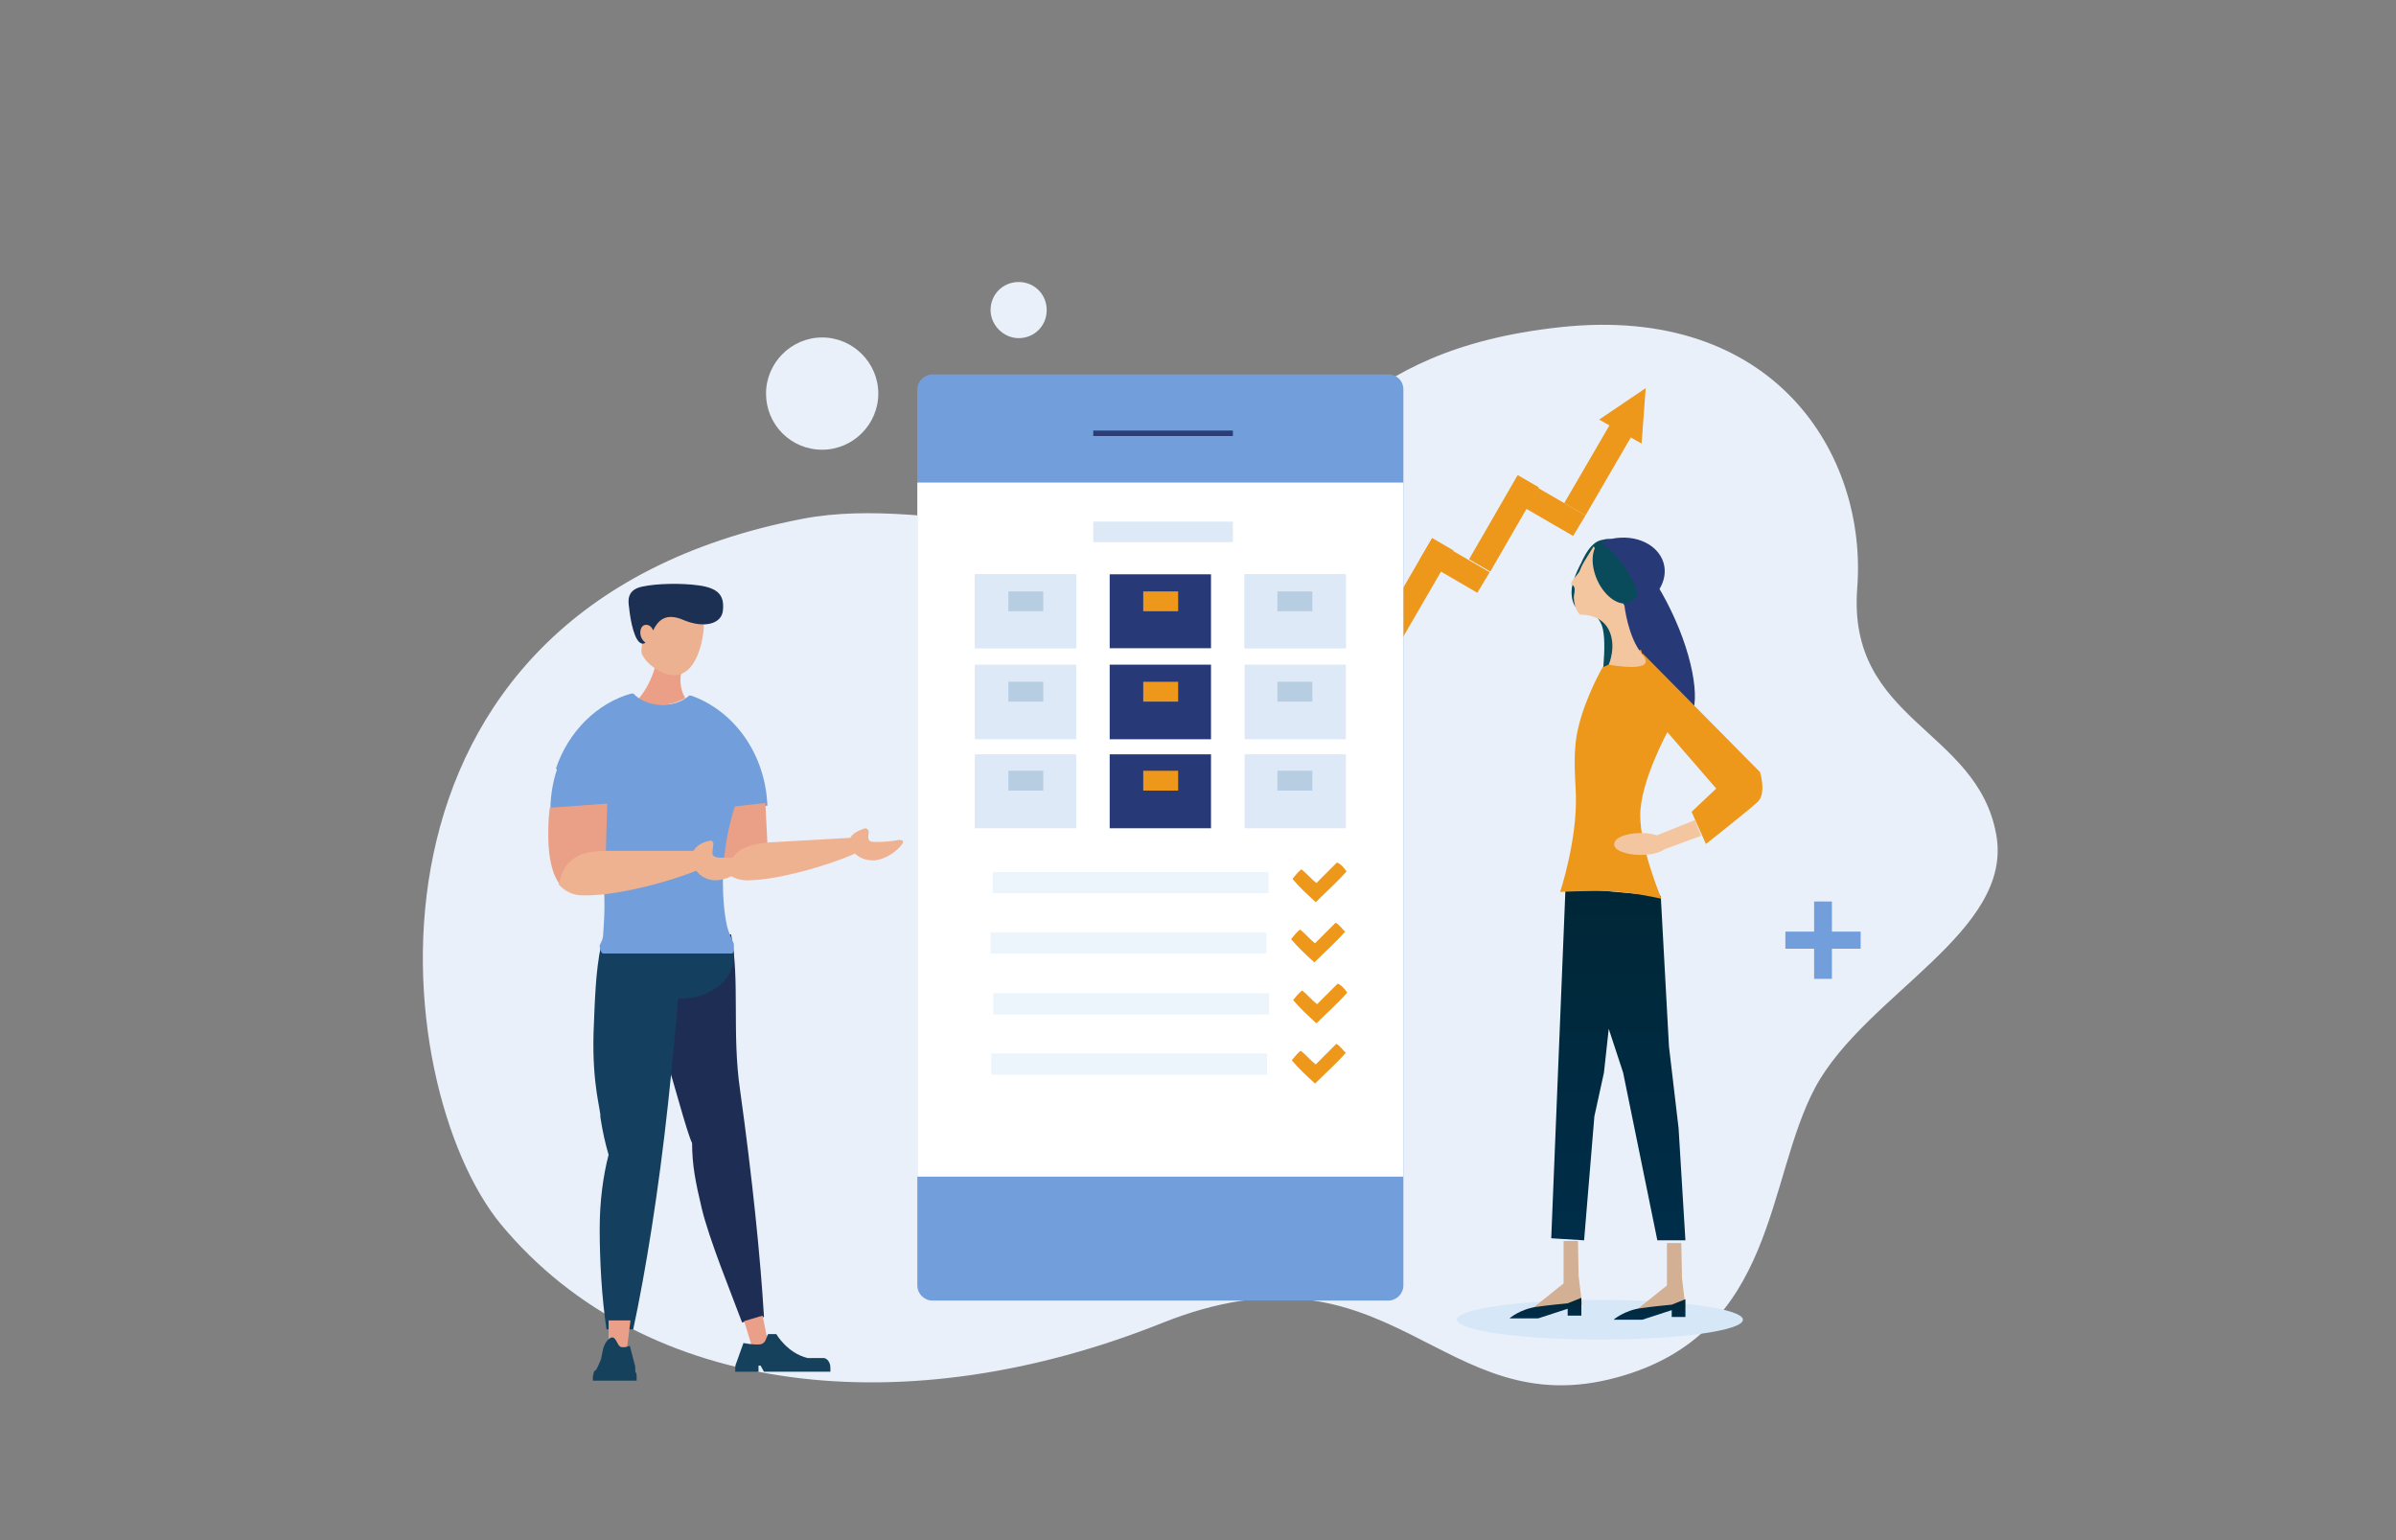 <?xml version="1.0" encoding="utf-8"?>
<!-- Generator: Adobe Illustrator 26.5.0, SVG Export Plug-In . SVG Version: 6.00 Build 0)  -->
<svg version="1.1" id="Ebene_1" xmlns="http://www.w3.org/2000/svg" xmlns:xlink="http://www.w3.org/1999/xlink" x="0px" y="0px"
	 viewBox="0 0 350 225" style="enable-background:new 0 0 350 225;" xml:space="preserve">
<rect x="0" y="0" width="350" height="225" fill="#808080" stroke="none"/>
<style type="text/css">
	.st0{fill:#EAF0F9;}
	.st1{fill:#ED971B;}
	.st2{fill:#729EDB;}
	.st3{fill:#FFFFFF;}
	.st4{fill:#2C3C77;}
	.st5{fill:#ECF5FC;}
	.st6{fill:#DDE9F7;}
	.st7{fill:#273977;}
	.st8{fill:#B7CDE2;}
	.st9{fill:#D6E7F8;}
	.st10{fill:#094B5B;}
	.st11{fill:url(#SVGID_1_);}
	.st12{fill:#D3AF94;}
	.st13{fill:url(#SVGID_00000064345317757258708580000017137897535977439120_);}
	.st14{fill:url(#SVGID_00000052101420126993210340000004083409129006228135_);}
	.st15{fill:#F3C6A0;}
	.st16{fill:#1E2D54;}
	.st17{fill:#153F5E;}
	.st18{fill:#EA9F88;}
	.st19{fill:#16415D;}
	.st20{fill:#EA9F86;}
	.st21{fill:#EBB190;}
	.st22{fill:#1C3054;}
	.st23{fill:#EA9F87;}
	.st24{fill:#EFB290;}
</style>
<g>
	<path class="st0" d="M73.2,178.9c-16.7-20.2-24.3-89.9,44-103.1c19.6-3.8,45.8,7.2,60.8-0.6c15-7.8,18.6-24,49.9-27.4
		s44.9,18.6,43.4,38.1c-1.5,19.5,17.5,20.5,20.3,36c2.6,14.2-19,23.3-26.4,36.9c-7.3,13.6-5.6,36-28.9,42.4
		c-26,7.2-32.8-21.4-66.6-7.9C132.7,208.1,94.3,204.3,73.2,178.9L73.2,178.9z"/>
	<path class="st1" d="M203.1,89.1l6.1-10.5l3.1,1.8l-9.4,16.2L203.1,89.1z"/>
	<path class="st1" d="M207.4,81.7l1.8-3l8.4,4.9l-1.8,3L207.4,81.7z"/>
	<path class="st1" d="M222.9,74.3l1.8-3l6.9,4l-1.8,3L222.9,74.3z"/>
	<path class="st1" d="M217.7,83.5l-3.1-1.8l7.1-12.3l3.1,1.8L217.7,83.5z"/>
	<path class="st1" d="M231.6,75.3l-3.1-1.8l7.5-12.9l3.1,1.8L231.6,75.3z"/>
	<path class="st1" d="M239.8,64.8l-6.2-3.5l6.8-4.6L239.8,64.8z"/>
	<path class="st2" d="M202.8,54.7h-66.6c-1.2,0-2.2,1-2.2,2.2v130.9c0,1.2,1,2.2,2.2,2.2h66.6c1.2,0,2.2-1,2.2-2.2V56.9
		C205,55.6,204,54.7,202.8,54.7z"/>
	<path class="st3" d="M205,70.5h-71v101.4h71V70.5z"/>
	<path class="st4" d="M180.1,62.9h-20.4v0.8h20.4V62.9z"/>
	<path class="st5" d="M185.3,127.4H145v3.1h40.3V127.4z"/>
	<path class="st1" d="M196.7,127.3c-1.4,1.6-3,3-4.5,4.5c-1.2-1.1-2.4-2.2-3.4-3.4c0.4-0.5,0.8-1,1.3-1.4c0.8,0.6,1.4,1.4,2.2,2
		c1-1,2-2,3-3C196,126.3,196.3,126.8,196.7,127.3L196.7,127.3z"/>
	<path class="st6" d="M180.1,76.2h-20.4v3h20.4V76.2z"/>
	<path class="st6" d="M157.2,83.9h-14.8v10.8h14.8V83.9z"/>
	<path class="st6" d="M196.6,83.9h-14.8v10.8h14.8V83.9z"/>
	<path class="st5" d="M185,136.2h-40.3v3.1H185V136.2z"/>
	<path class="st1" d="M196.5,136.1c-1.4,1.6-3,3-4.5,4.5c-1.2-1.1-2.4-2.2-3.4-3.4c0.4-0.5,0.8-1,1.3-1.4c0.8,0.6,1.4,1.4,2.2,2
		c1-1,2-2,3-3C195.7,135.1,196,135.7,196.5,136.1L196.5,136.1z"/>
	<path class="st5" d="M185.4,145.1h-40.3v3.1h40.3V145.1z"/>
	<path class="st1" d="M196.8,145c-1.4,1.6-3,3-4.5,4.5c-1.2-1.1-2.4-2.2-3.4-3.4c0.4-0.5,0.8-1,1.3-1.4c0.8,0.6,1.4,1.4,2.2,2
		c1-1,2-2,3-3C196.1,144,196.4,144.5,196.8,145L196.8,145z"/>
	<path class="st5" d="M185.1,153.9h-40.3v3.1h40.3V153.9z"/>
	<path class="st1" d="M196.6,153.8c-1.4,1.6-3,3-4.5,4.5c-1.2-1.1-2.4-2.2-3.4-3.4c0.4-0.5,0.8-1,1.3-1.4c0.8,0.6,1.4,1.4,2.2,2
		c1-1,2-2,3-3C195.8,152.8,196.1,153.4,196.6,153.8L196.6,153.8z"/>
	<path class="st7" d="M176.9,83.9h-14.8v10.8h14.8V83.9z"/>
	<path class="st6" d="M157.2,83.9h-14.8v10.8h14.8V83.9z"/>
	<path class="st6" d="M196.6,83.9h-14.8v10.8h14.8V83.9z"/>
	<path class="st1" d="M172.1,86.4H167v2.9h5.1V86.4z"/>
	<path class="st8" d="M152.4,86.4h-5.1v2.9h5.1V86.4z"/>
	<path class="st8" d="M191.7,86.4h-5.1v2.9h5.1V86.4z"/>
	<path class="st7" d="M176.9,97.1h-14.8V108h14.8V97.1z"/>
	<path class="st6" d="M157.2,97.1h-14.8V108h14.8V97.1z"/>
	<path class="st6" d="M196.6,97.1h-14.8V108h14.8V97.1z"/>
	<path class="st1" d="M172.1,99.6H167v2.9h5.1V99.6z"/>
	<path class="st8" d="M152.4,99.6h-5.1v2.9h5.1V99.6z"/>
	<path class="st8" d="M191.7,99.6h-5.1v2.9h5.1V99.6z"/>
	<path class="st7" d="M176.9,110.2h-14.8V121h14.8V110.2z"/>
	<path class="st6" d="M157.2,110.2h-14.8V121h14.8V110.2z"/>
	<path class="st6" d="M196.6,110.2h-14.8V121h14.8V110.2z"/>
	<path class="st1" d="M172.1,112.6H167v2.9h5.1V112.6z"/>
	<path class="st8" d="M152.4,112.6h-5.1v2.9h5.1V112.6z"/>
	<path class="st8" d="M191.7,112.6h-5.1v2.9h5.1V112.6z"/>
	<path class="st9" d="M233.7,195.7c11.5,0,20.9-1.3,20.9-2.9c0-1.6-9.4-2.9-20.9-2.9s-20.9,1.3-20.9,2.9
		C212.9,194.4,222.2,195.7,233.7,195.7z"/>
	<path class="st10" d="M236.7,88.3c0,0,0.5-8.4-1.8-9.3s-3.9,3.2-3.9,3.2s-1.1,1.9-1.4,3.7c-0.2,1.8,0.5,2.7,0.5,2.7s3,0.3,3.9,2.8
		c0.9,2.5-0.2,9.5-0.2,9.5s6.7-2.1,4.6-5.3C236.5,92.9,236.7,88.3,236.7,88.3L236.7,88.3z"/>
	<path class="st7" d="M246.2,105.4c2.3-1,1.7-7.7-1.5-14.9c-3.2-7.2-7.6-12.3-10-11.2c-2.3,1-1.7,7.7,1.5,14.9
		C239.4,101.4,243.9,106.4,246.2,105.4z"/>
	
		<linearGradient id="SVGID_1_" gradientUnits="userSpaceOnUse" x1="236.388" y1="220.786" x2="236.388" y2="272.631" gradientTransform="matrix(1 0 0 -1 0 402)">
		<stop  offset="0" style="stop-color:#002D49"/>
		<stop  offset="1" style="stop-color:#002737"/>
	</linearGradient>
	<path class="st11" d="M226.6,180.9l4.8,0.3l1.5-18.1l1.4-6.4l0.7-6.4l2.1,6.4l5,24.5h4.1l-1-16.4l-1.4-11.9l-1.2-22l-8.8-0.8
		l-5.1-0.8L226.6,180.9z"/>
	<path class="st12" d="M246.2,190.9l-7.7,0.9l5-4v-6.2h2.1l0.1,5.1L246.2,190.9z"/>
	
		<linearGradient id="SVGID_00000145780098789352625110000017637353534256294818_" gradientUnits="userSpaceOnUse" x1="240.918" y1="209.211" x2="240.918" y2="212.214" gradientTransform="matrix(1 0 0 -1 0 402)">
		<stop  offset="0" style="stop-color:#002D49"/>
		<stop  offset="1" style="stop-color:#002737"/>
	</linearGradient>
	<path style="fill:url(#SVGID_00000145780098789352625110000017637353534256294818_);" d="M244.2,190.6c0,0-3.1,0.3-4.4,0.5
		c-2.5,0.3-4.1,1.7-4.1,1.7h4.2l4.3-1.4v1h2v-2.6L244.2,190.6L244.2,190.6z"/>
	<path class="st12" d="M231.1,190.6l-7.7,0.9l5-4v-6.2h2.1l0.1,5.1L231.1,190.6z"/>
	
		<linearGradient id="SVGID_00000049928559972767808330000000260249885704726154_" gradientUnits="userSpaceOnUse" x1="225.732" y1="209.474" x2="225.732" y2="212.477" gradientTransform="matrix(1 0 0 -1 0 402)">
		<stop  offset="0" style="stop-color:#002D49"/>
		<stop  offset="1" style="stop-color:#002737"/>
	</linearGradient>
	<path style="fill:url(#SVGID_00000049928559972767808330000000260249885704726154_);" d="M229,190.4c0,0-3.1,0.3-4.4,0.5
		c-2.5,0.3-4.1,1.7-4.1,1.7h4.2l4.3-1.4v1h2v-2.6L229,190.4L229,190.4z"/>
	<path class="st1" d="M243.6,106.9l-3.9-12l-5.6,2.6c0,0-2.4,4.1-3.5,8.6c-0.9,3.5-0.5,7.1-0.4,10c0.2,6.7-2.3,14.2-2.3,14.2
		s3.9-0.2,7.4-0.1c3.6,0.2,7.4,1.1,7.4,1.1s-3.1-7.3-3.1-12.2C239.6,114.2,243.6,106.9,243.6,106.9L243.6,106.9z"/>
	<path class="st1" d="M257.1,112.8L240,95.5c0,0-1.8,1.8-1.4,5.3s5,6.2,5,6.2l7.1,8.2l-3.6,3.4l2.1,4.7c0,0,6.2-4.9,7.5-6.1
		C258.1,116,257.1,112.8,257.1,112.8L257.1,112.8z"/>
	<path class="st15" d="M237.3,88.5l-4.5-8.7l-1.3,2.1c0,0-0.5,0.8-0.7,1.4c-0.1,0.5-1.8,2-1.2,2.1c0,0,0.3,0.1,0.4,0.5
		c0.1,0.4-0.1,1.1-0.1,1.3c0,1.8,0.9,2.6,0.9,2.6s3-0.2,4.2,2.2s0,5.1,0,5.1s7.4,1.4,4.9-1.5C237.8,93.1,237.3,88.5,237.3,88.5z"/>
	<path class="st10" d="M238.1,88c1.6-0.7,1.9-3.3,0.8-5.8c-1.1-2.5-3.2-4-4.8-3.3c-1.6,0.7-1.9,3.3-0.8,5.8
		C234.4,87.2,236.6,88.7,238.1,88z"/>
	<path class="st15" d="M242.8,124.2l5.7-2.1l-0.9-2.3l-5.5,2.2L242.8,124.2z"/>
	<path class="st15" d="M239.7,124.9c2.2,0,3.9-0.7,3.9-1.6c0-0.9-1.8-1.6-3.9-1.6c-2.2,0-3.9,0.7-3.9,1.6
		C235.7,124.2,237.5,124.9,239.7,124.9z"/>
	<path class="st7" d="M234.7,78.9c-0.3,0.1-0.6,0.2-0.9,0.3c2.5,1.8,4.6,4.6,5.6,8c0.1,0.5,0.2,0.9,0.3,1.4c2.6-1.5,4-4,3.3-6.4
		C242.1,79.3,238.4,77.8,234.7,78.9L234.7,78.9z"/>
	<path class="st16" d="M94.8,138.9c0.2,3.8,0,4.9,1.1,9.7c1.6,7.5,1.4,5.7,1.6,6.8c0.7,1.8,2.8,10,3.6,11.6c0,3.2,0.5,5.7,1.4,9.5
		c1.1,4.6,4.3,12.4,5.9,16.7l3.2-0.8c-0.5-8.5-1.7-20.3-3.5-33.2c-1.2-8.3,0-15.9-1.3-22.7L94.8,138.9L94.8,138.9z"/>
	<path class="st17" d="M87.8,138.1c-0.8,3.8-0.9,7.9-1.1,12.9c-0.2,7.7,1.1,11.2,1,12.2c0.3,2,0.7,3.8,1.2,5.5
		c-0.8,3.1-1.3,6.8-1.3,10.8c0,4.7,0.3,10.1,1,14.7h3.9c1.8-8.4,3.7-20.1,5.1-33.1c0.9-8.3,1.6-16.1,2-23L87.8,138.1L87.8,138.1z"/>
	<path class="st17" d="M99.3,145.9c4.4,0,7.9-2.7,7.9-6.1c0-3.4-3.6-6.1-7.9-6.1c-4.4,0-7.9,2.7-7.9,6.1
		C91.4,143.2,94.9,145.9,99.3,145.9z"/>
	<path class="st18" d="M91.6,196.9h-2.7v-4h3.2L91.6,196.9z"/>
	<path class="st19" d="M92.8,200.4v-0.3c0-0.3,0-0.6-0.1-0.8l-0.7-2.7c0,0-0.6,0.3-1.2,0.2c-0.6-0.1-0.6-1-1.2-1.4h-0.3
		c0,0-0.6,0.2-1,1.1c-0.3,0.6-0.4,1.9-0.6,2.3c-0.2,0.5-0.4,0.9-0.6,1.3c-0.2,0.1-0.4,0.3-0.4,0.6c-0.2,0-0.3,0,0,0
		c0,0.1-0.1,0.3-0.1,0.4v0.6H93v-0.6C93,200.9,93,200.6,92.8,200.4L92.8,200.4z M90.5,199.9h-0.2H90.5L90.5,199.9z"/>
	<path class="st18" d="M112.2,196.2l-2.3,0.7l-1.2-3.9l2.7-0.8L112.2,196.2z"/>
	<path class="st19" d="M107.6,199l1-2.8c0,0,1.5,0.3,2.4,0.2c0.9-0.1,0.9-1,1.2-1.5h1.2c0,0,1.6,2.8,4.6,3.5h2.3c0.5,0,1,0.6,1,1.4
		v0.6h-9.7l-0.5-0.9h-0.3v0.9h-3.4v-0.6C107.4,199.5,107.5,199.2,107.6,199L107.6,199z"/>
	<path class="st20" d="M93.1,102.3c1,0.5,2.1,0.7,3.3,0.7c1.4,0,2.6-0.4,3.7-1c-0.4-0.7-0.7-1.6-0.7-2.6c0-1.4,0.5-2.6,1.2-3.3v-1.7
		h-4.4C96,97.6,94.8,100.4,93.1,102.3L93.1,102.3z"/>
	<path class="st21" d="M102.8,91.8c0.2-2.5-2.6-2.8-4.6-3c-1.3-0.1-2.5,0-3.3,1.3c-0.2-0.3-0.7,0.2-1,0.2c-0.7,0-1.1,0.2-1.2,1.2
		c0,1,0.3,2.3,1,2.3c0,0,0.1,0,0.1,0c0,0.8-0.3,1.4,0.1,2c0.7,1.3,2.3,2.3,3.5,2.7C101.4,99.6,102.6,94.3,102.8,91.8L102.8,91.8z"/>
	<path class="st22" d="M105.6,89.2c0.2-2-0.4-3.3-3.7-3.7c-2.2-0.3-5.8-0.3-8.1,0.2c-2.4,0.5-2,2.3-1.9,3.1c0.2,2,0.8,4.9,1.8,5.2
		c0.2,0.1,0.4,0,0.6-0.1c-0.3-0.2-0.6-0.6-0.7-1c-0.2-0.8,0.1-1.5,0.6-1.6c0.5-0.1,1,0.2,1.2,0.8c0.7-1.4,1.8-2.7,4.5-1.5
		C102.8,91.8,105.4,91.2,105.6,89.2L105.6,89.2z"/>
	<path class="st2" d="M94.8,118.6c6.2,0,12-0.3,17.3-0.9c-0.3-7.6-4.9-13.9-11.2-16.1c-1,0.9-2.4,1.4-4.1,1.4
		c-1.8,0-3.4-0.7-4.3-1.7c-6.8,1.8-11.9,8.6-12.1,16.7C85,118.3,89.8,118.6,94.8,118.6L94.8,118.6z"/>
	<path class="st23" d="M111.8,117.3l0.3,5.9c-3.2,0.8-5.3,2.1-6,4.2c-1.2-1.3-1.9-3.6-2.1-6.7c0-0.7-0.1-1.8,0-2.5L111.8,117.3
		L111.8,117.3z"/>
	<path class="st24" d="M106.2,127.6c0.6-3.5,2.8-4.1,5.6-4.5l12.4-0.7c0.3-0.6,1.2-1.1,2.2-1.4c0.2,0,0.4,0.2,0.5,0.4
		c0,0.9-0.5,1.7,1.2,1.6c0.8,0,2.4-0.1,3.2-0.3c0.2,0,0.9,0,0.5,0.6c-0.7,1-2.4,2.3-4.2,2.4c-1.2,0-2.1-0.4-2.7-1
		c-4,1.8-11.2,3.8-15.3,3.9C108.2,128.7,107.1,128.3,106.2,127.6L106.2,127.6z"/>
	<path class="st2" d="M88.1,139.3c0.2,0,18.4,0,18.8,0c0.4,0,0.3-1.2,0.3-1.4c-0.4-1.1-0.7-1.4-1-2.6c-0.4-1.9-0.6-4-0.6-6.3
		c0-7.1,2.1-13.8,4.9-17.7c-1.9-4.6-5.4-8.2-9.8-9.7c-1,0.9-2.4,1.4-4.1,1.4c-1.8,0-3.4-0.7-4.3-1.7c-5.1,1.4-9.3,5.6-11.1,11
		c4.1,1.8,7.1,10,7.1,19.9c0,1.5-0.1,3-0.2,4.5c-0.1,0.8-0.4,1.1-0.5,1.4C87.6,138.8,87.9,139.3,88.1,139.3L88.1,139.3z"/>
	<path class="st23" d="M88.7,117.4l-0.2,7.1c-3.5,0.7-5.8,2.2-6.8,4.6c-1.2-1.7-1.7-4.4-1.6-8.1c0-0.9,0.1-2.2,0.2-3L88.7,117.4
		L88.7,117.4z"/>
	<path class="st24" d="M81.6,129.2c0.9-4.1,3.4-4.7,6.4-4.9h13.3c0.4-0.7,1.3-1.3,2.5-1.5c0.2,0,0.5,0.3,0.4,0.5c0,1-0.7,2,1.1,2
		c0.9,0,2.5,0,3.5-0.1c0.2,0,1,0,0.5,0.8c-0.9,1.2-2.8,2.6-4.8,2.6c-1.2,0-2.2-0.6-2.8-1.4c-4.4,1.8-12.3,3.8-16.7,3.6
		C83.7,130.8,82.5,130.2,81.6,129.2L81.6,129.2z"/>
	<path class="st0" d="M120.1,65.7c4.5,0,8.2-3.7,8.2-8.2s-3.7-8.2-8.2-8.2s-8.2,3.7-8.2,8.2S115.5,65.7,120.1,65.7z"/>
	<path class="st0" d="M148.8,49.4c2.3,0,4.1-1.8,4.1-4.1c0-2.3-1.8-4.1-4.1-4.1s-4.1,1.8-4.1,4.1C144.7,47.5,146.6,49.4,148.8,49.4z
		"/>
	<path class="st2" d="M265,138.6h-4.2v-2.5h4.2v-4.4h2.6v4.4h4.2v2.5h-4.2v4.4H265V138.6z"/>
</g>
</svg>
